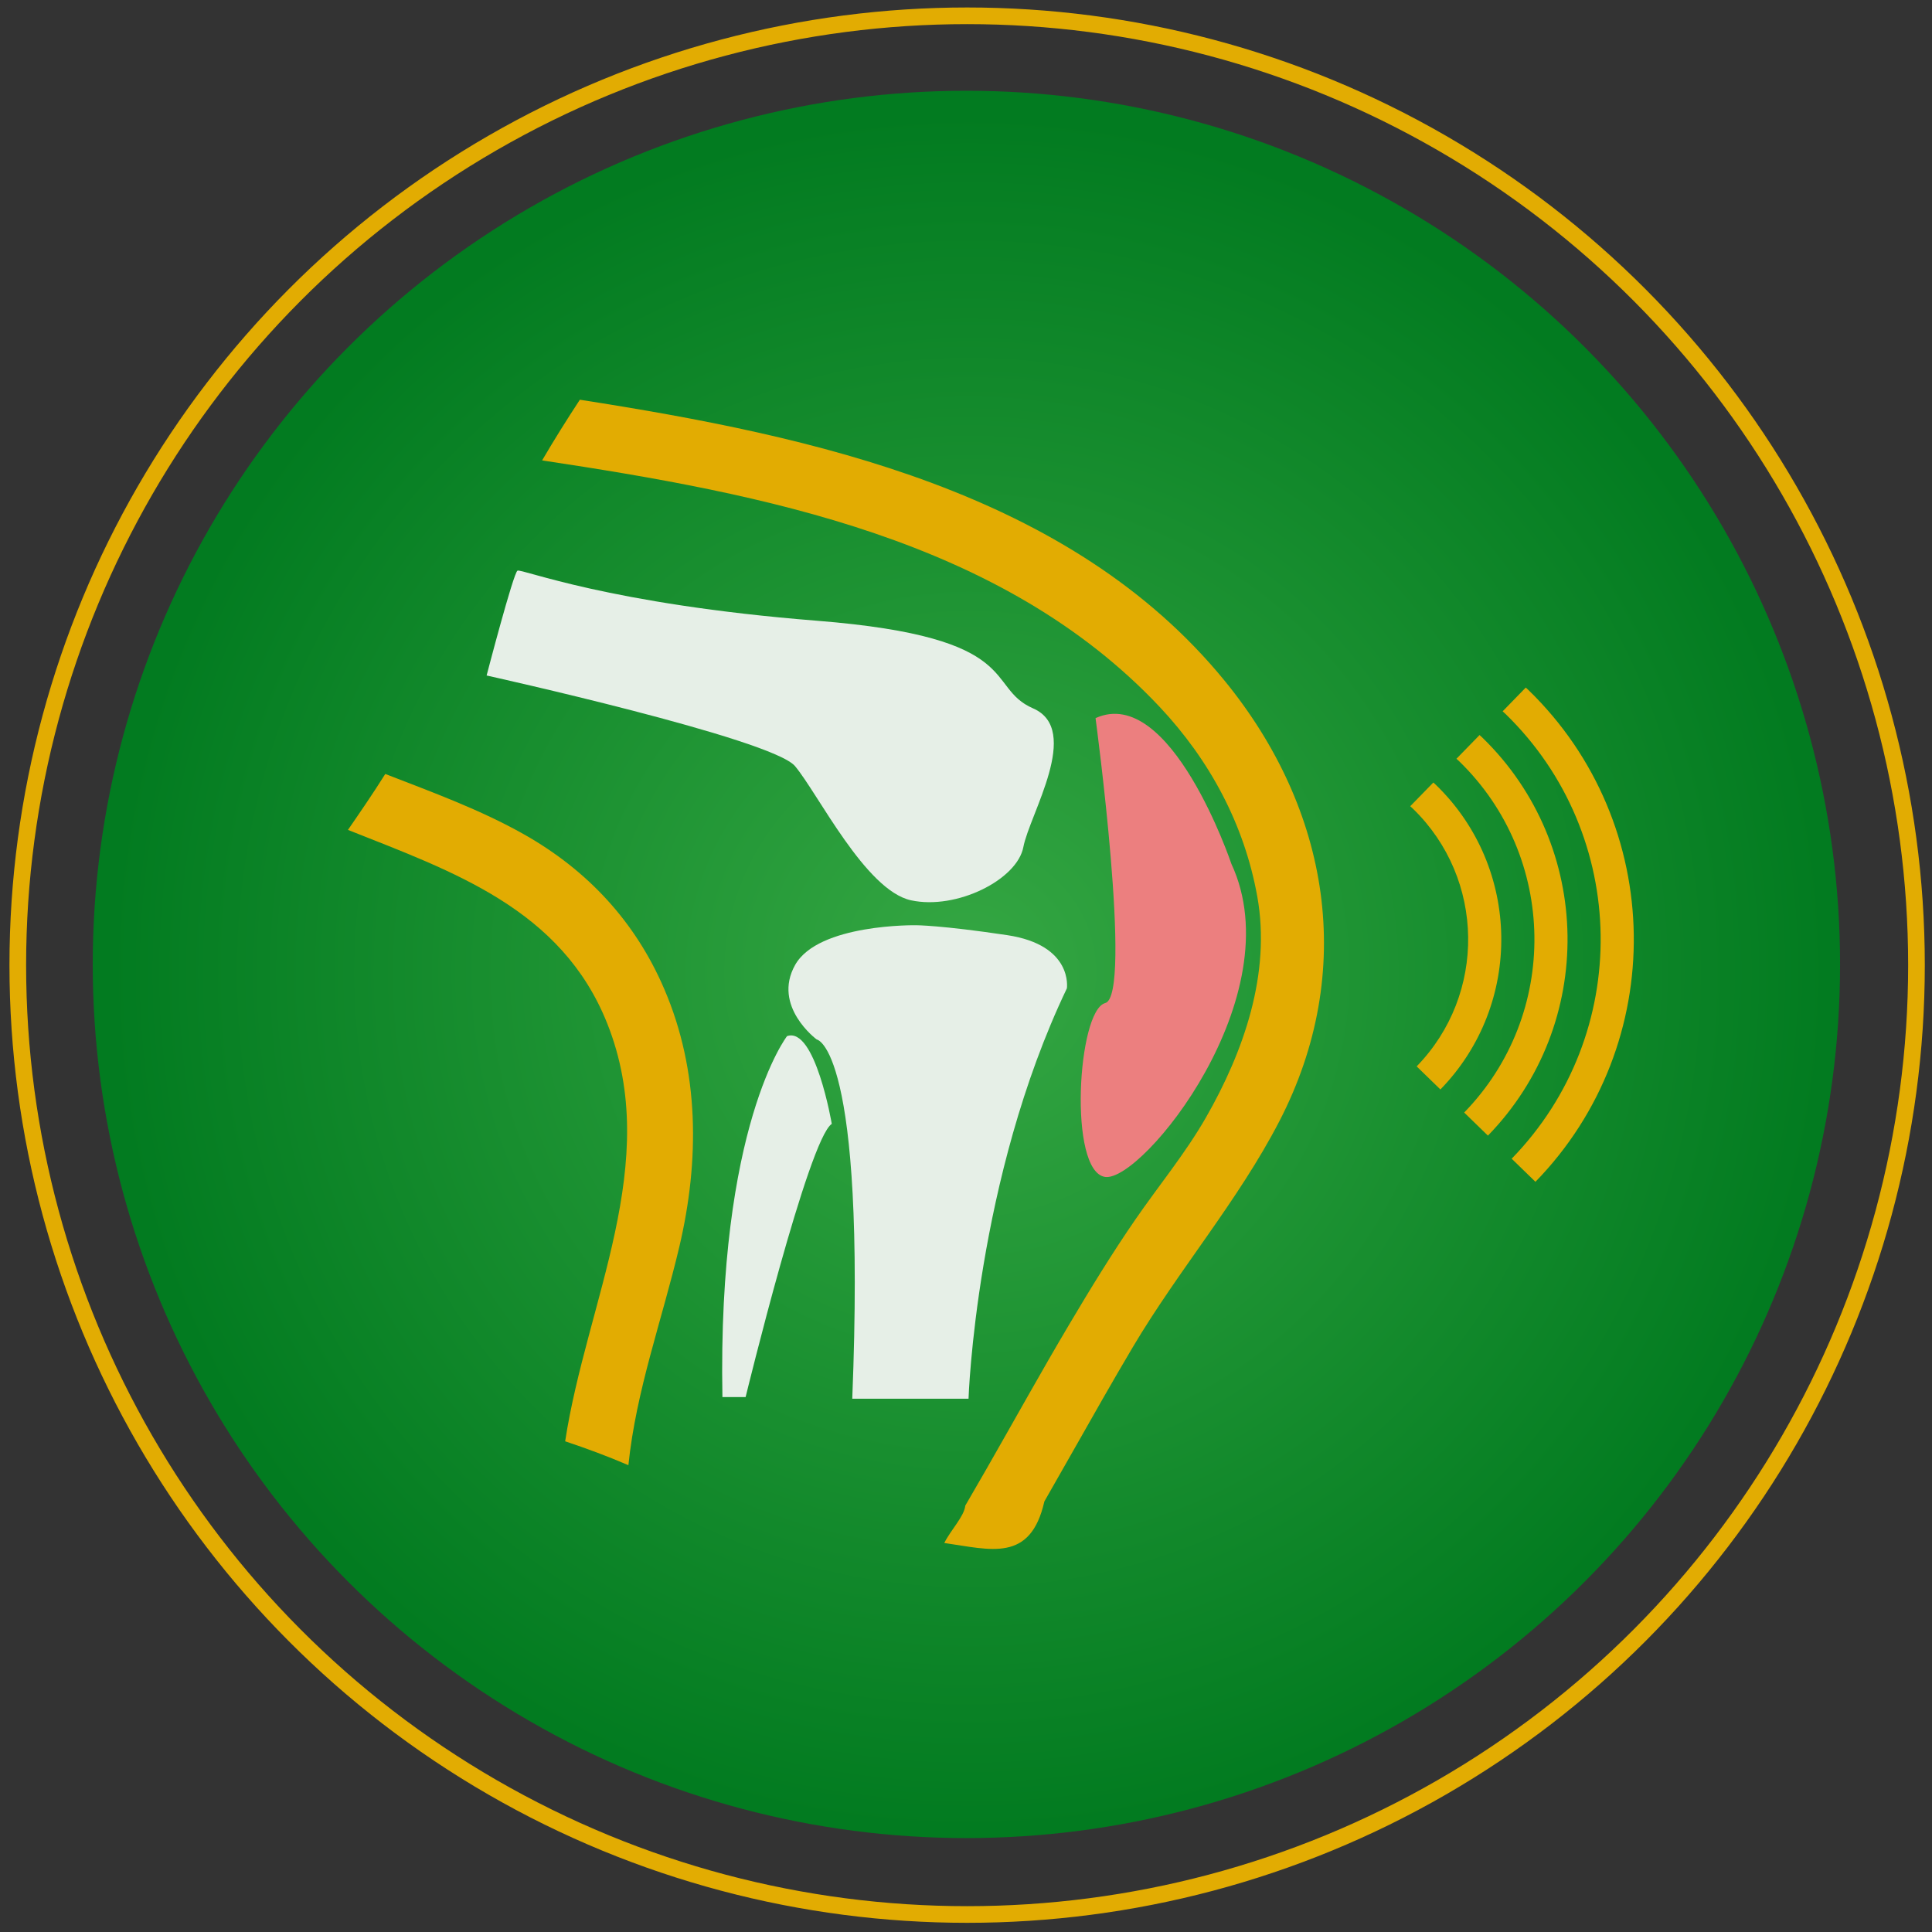 <?xml version="1.0" encoding="UTF-8"?> <svg xmlns="http://www.w3.org/2000/svg" width="116" height="116" viewBox="0 0 116 116" fill="none"><rect x="0" y="0" width="116" height="116" fill="#333333" stroke="none"/><circle cx="58.024" cy="57.905" r="52.456" fill="url(#paint0_radial_7504_102)"></circle><circle cx="58.068" cy="57.949" r="57" stroke="#E2AC02"></circle><path d="M29.217 40.558C29.217 40.558 46.353 44.35 47.734 45.999C49.115 47.648 51.967 53.46 54.695 54.055C57.425 54.649 61.073 52.821 61.444 50.858C61.816 48.895 64.971 43.812 62.03 42.533C59.088 41.255 61.625 38.27 49.06 37.271C36.494 36.273 31.316 34.129 31.07 34.264C30.823 34.398 29.217 40.558 29.217 40.558Z" fill="#E6EFE7"></path><path d="M65.778 43.117C65.778 43.117 68.021 59.792 66.357 60.226C64.693 60.661 64.125 70.354 66.357 70.665C68.588 70.977 77.629 59.807 73.934 51.865C73.934 51.865 70.296 41.07 65.778 43.117Z" fill="#EC7F7F"></path><path d="M55.002 55.552C55.002 55.552 49.132 55.452 47.74 57.937C46.348 60.422 49.033 62.409 49.033 62.409C49.033 62.409 52.016 62.808 51.171 83.981H58.152C58.152 83.981 58.584 70.786 64.057 59.342C64.057 59.342 64.455 56.745 60.475 56.148C56.495 55.552 55.002 55.552 55.002 55.552Z" fill="#E6EFE7"></path><path d="M47.255 62.211C47.255 62.211 43.077 67.579 43.375 83.881H44.768C44.768 83.881 48.548 68.374 49.941 67.48C49.941 67.48 48.947 61.614 47.255 62.211Z" fill="#E6EFE7"></path><path d="M36.463 61.46C39.79 69.821 35.213 78.145 33.933 86.538C35.22 86.968 36.489 87.437 37.73 87.972C38.187 83.497 39.753 79.244 40.787 74.861C42.006 69.689 42.004 64.315 39.88 59.375C38.145 55.336 35.283 52.257 31.465 50.098C28.83 48.609 25.963 47.569 23.132 46.47C22.419 47.608 21.657 48.719 20.892 49.828C27.205 52.338 33.718 54.563 36.463 61.46Z" fill="#E2AC02"></path><path d="M73.519 40.861C64.249 29.525 48.86 26.191 34.816 24C34.031 25.196 33.272 26.408 32.549 27.643C45.816 29.646 60.164 32.38 69.627 42.443C72.632 45.639 74.709 49.494 75.488 53.822C76.322 58.45 74.671 63.145 72.402 67.105C71.167 69.258 69.575 71.18 68.169 73.221C66.764 75.261 65.47 77.376 64.207 79.506C62.498 82.387 60.879 85.318 59.215 88.224C58.798 88.951 58.38 89.675 57.958 90.398C57.889 91.052 57.094 91.847 56.696 92.643C59.482 93.04 61.87 93.835 62.705 90.149C63.295 89.12 63.881 88.088 64.466 87.055C65.636 84.991 66.804 82.925 68.015 80.884C70.761 76.253 74.337 72.104 76.809 67.33C81.481 58.303 79.845 48.597 73.519 40.861Z" fill="#E2AC02"></path><path d="M91.778 41.438C91.723 41.384 91.664 41.335 91.609 41.282L90.221 42.708C90.277 42.759 90.335 42.81 90.39 42.863C97.863 50.124 98.031 62.104 90.763 69.57L92.19 70.957C100.223 62.705 100.038 49.463 91.778 41.438Z" fill="#E2AC02"></path><path d="M89.004 44.288C88.948 44.235 88.891 44.184 88.835 44.133L87.447 45.557C87.503 45.61 87.561 45.66 87.617 45.713C93.516 51.446 93.648 60.903 87.911 66.798L89.337 68.184C95.84 61.504 95.689 50.785 89.004 44.288Z" fill="#E2AC02"></path><path d="M86.229 47.139C86.174 47.086 86.116 47.036 86.06 46.983L84.672 48.407C84.729 48.461 84.786 48.51 84.843 48.564C89.168 52.767 89.265 59.703 85.058 64.027L86.484 65.413C91.457 60.305 91.342 52.107 86.229 47.139Z" fill="#E2AC02"></path><defs><radialGradient id="paint0_radial_7504_102" cx="0" cy="0" r="1" gradientUnits="userSpaceOnUse" gradientTransform="translate(58.174 58.394) rotate(90.165) scale(51.968 51.978)"><stop offset="0.001" stop-color="#35A743"></stop><stop offset="1" stop-color="#027B20"></stop></radialGradient></defs></svg> 